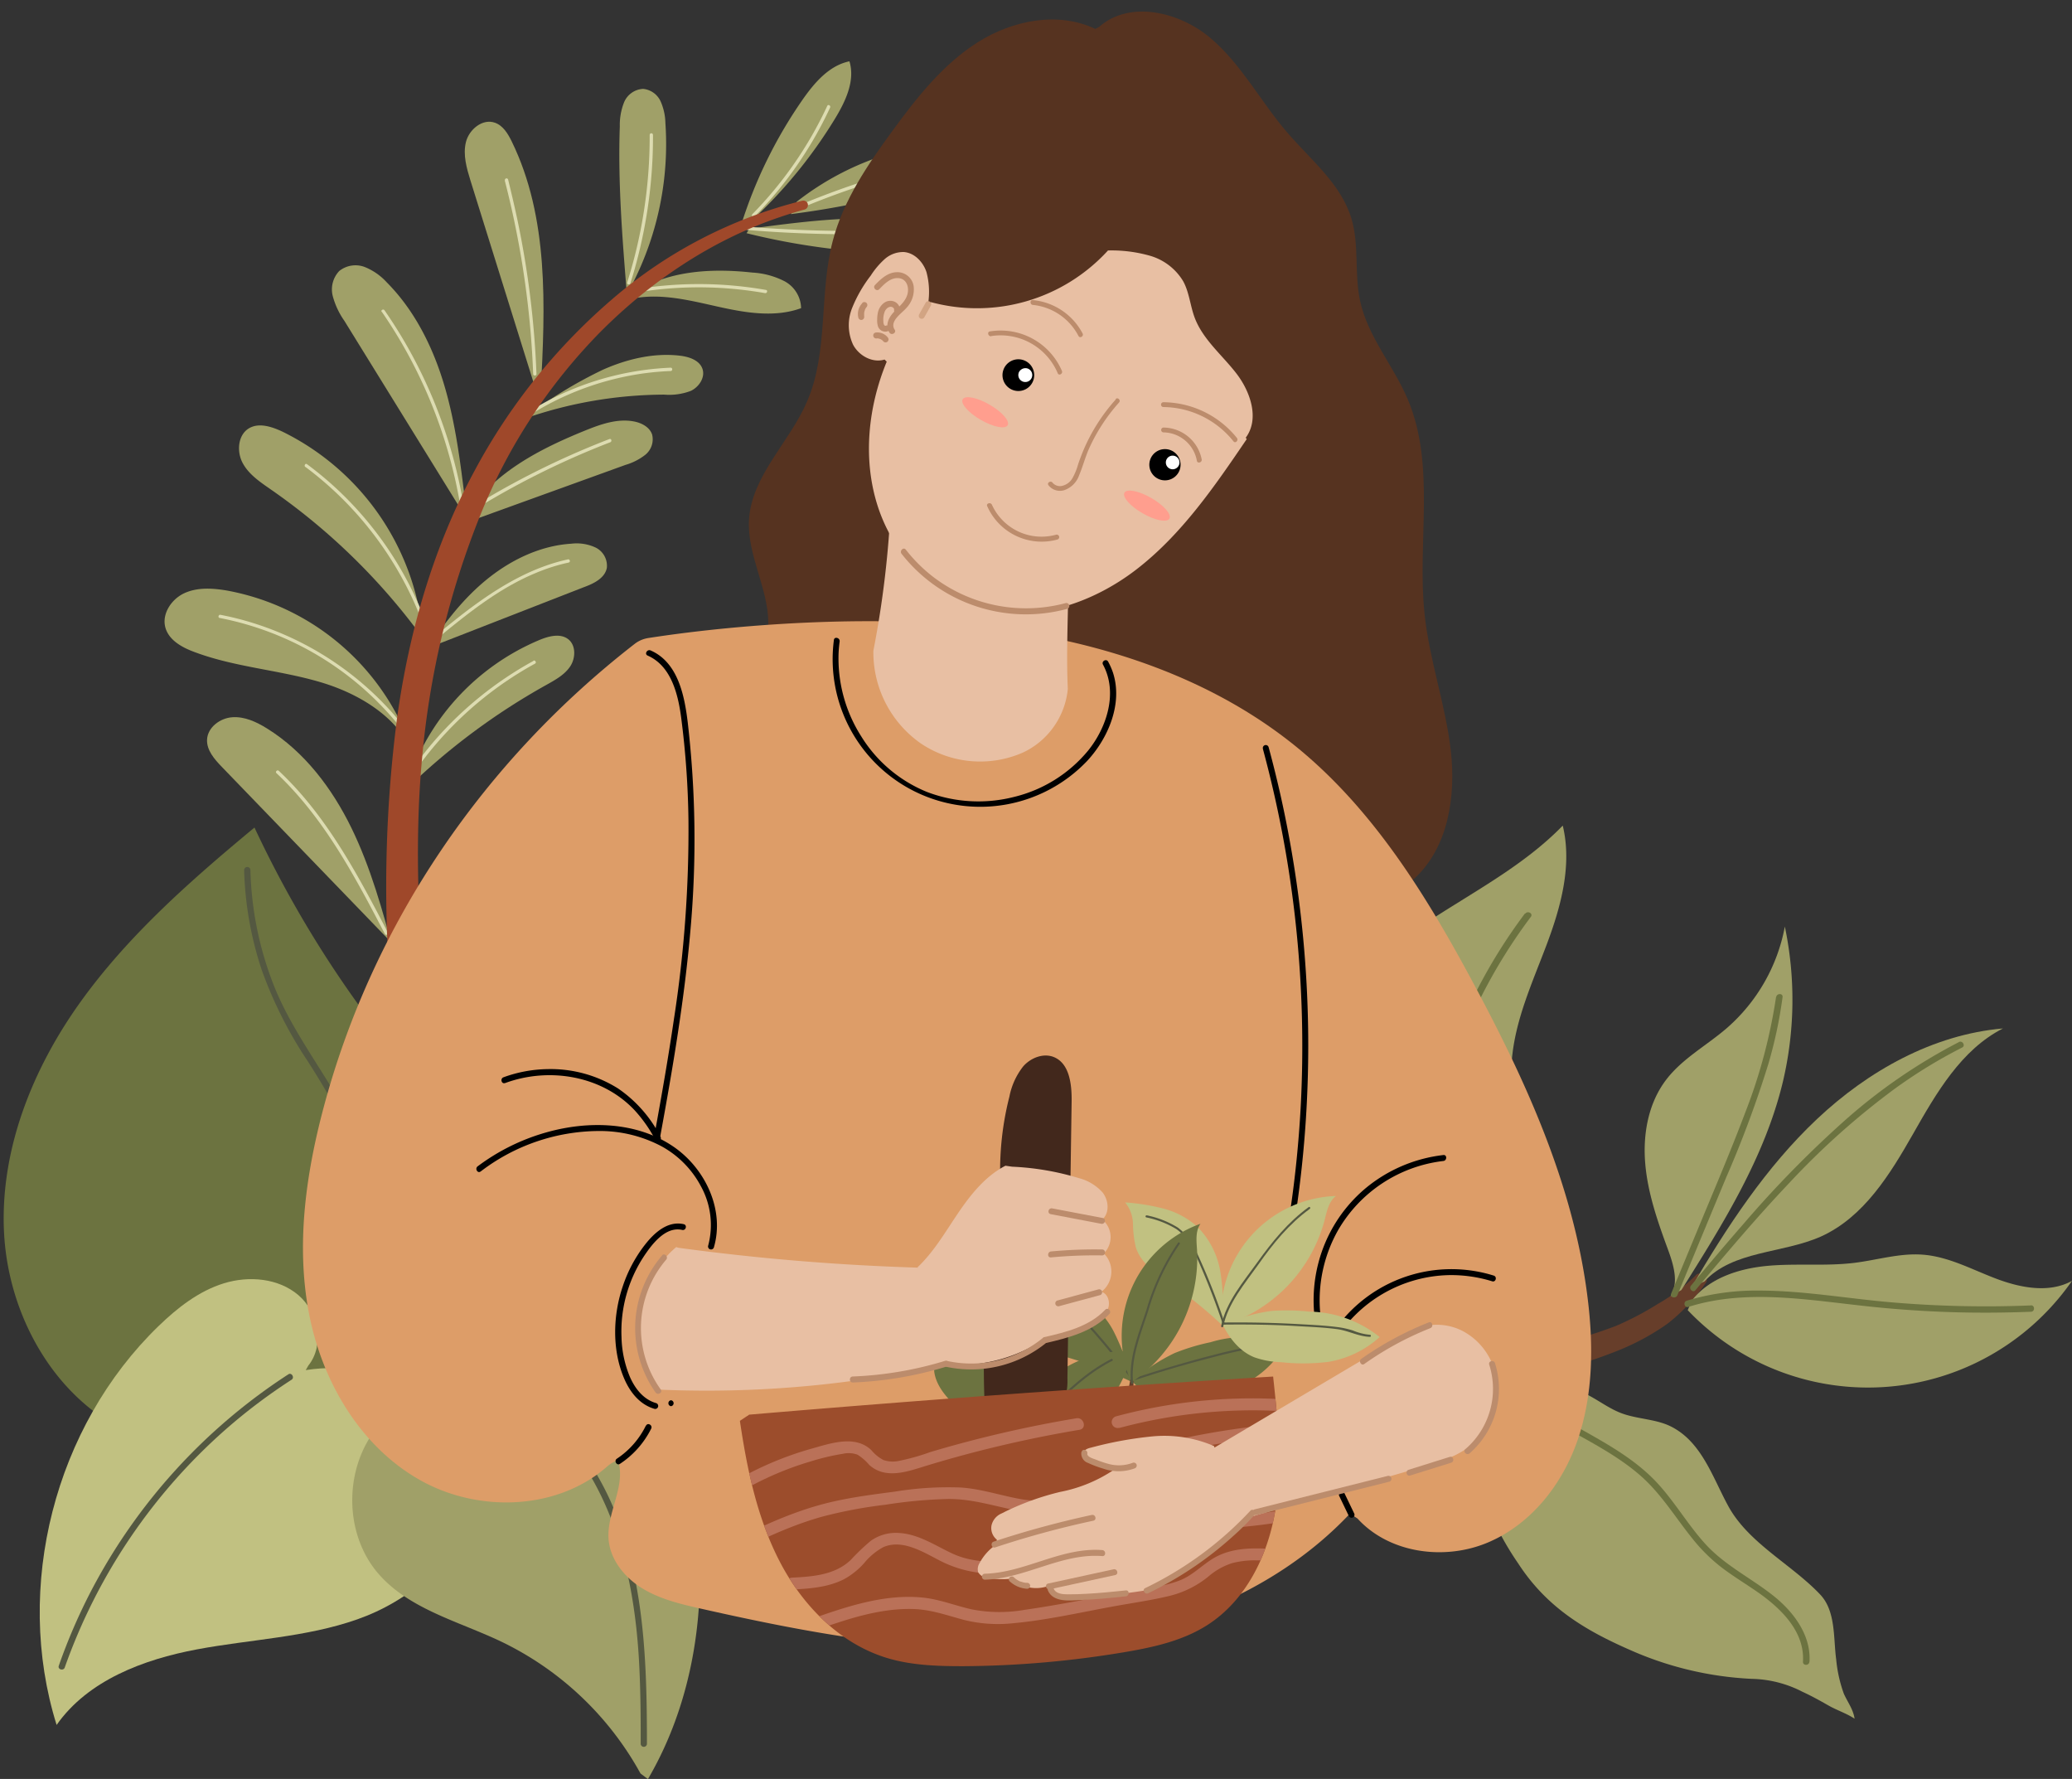 <?xml version="1.0" encoding="UTF-8"?>
<!DOCTYPE svg PUBLIC '-//W3C//DTD SVG 1.0//EN'
          'http://www.w3.org/TR/2001/REC-SVG-20010904/DTD/svg10.dtd'>
<svg data-name="Layer 1" height="367.9" preserveAspectRatio="xMidYMid meet" version="1.0" viewBox="49.2 89.1 428.6 367.9" width="428.6" xmlns="http://www.w3.org/2000/svg" xmlns:xlink="http://www.w3.org/1999/xlink" zoomAndPan="magnify"
><rect x="49.2" y="89.1" width="428.6" height="367.9" fill="#333333" stroke="none"/><defs
  ><clipPath id="a"
    ><path d="M204.18,381.66q54.13-4.59,108.37-7.88c1,9.29,2,18.74.4,28s-6.11,18.34-14,23.39c-5.1,3.27-11.18,4.6-17.15,5.61a208.07,208.07,0,0,1-33.34,2.9c-5.37,0-10.82-.16-15.95-1.75-9.69-3-17.33-10.86-22-19.85s-6.78-19.1-8.26-29.14" fill="#9c4d2c"
    /></clipPath
  ></defs
  ><g
  ><path d="M214,130.82a58.46,58.46,0,0,1,30.17-12.14,12,12,0,0,1,5.69.43,4.83,4.83,0,0,1,3.26,4.32,180.17,180.17,0,0,1-40.32,9.95" fill="#a0a068"
  /></g
  ><g
  ><path d="M130.74,286.27c-2.4-8.82-4.83-17.7-8.83-25.91s-9.74-15.82-17.51-20.63c-2.16-1.34-4.61-2.48-7.15-2.3s-5.1,2.09-5.22,4.63c-.1,2.21,1.55,4.08,3.09,5.67l37.66,39" fill="#a0a068"
  /></g
  ><g
  ><path d="M135.15,246.37A50.1,50.1,0,0,0,96.1,211.22c-2.94-.49-6.08-.69-8.78.56s-4.74,4.36-3.88,7.21c.77,2.54,3.41,4,5.9,4.92,8.4,3.18,17.57,3.72,26.19,6.28s17.29,8,19.75,16.63" fill="#a0a068"
  /></g
  ><g
  ><path d="M136.81,222a52.32,52.32,0,0,0-29.26-43.67c-2.17-1-4.81-1.88-6.87-.64-2.3,1.39-2.55,4.84-1.26,7.21s3.64,3.92,5.85,5.46a131.77,131.77,0,0,1,32.18,31.77" fill="#a0a068"
  /></g
  ><g
  ><path d="M145.46,193.13c-1-8.18-2-16.39-4.34-24.29S135,153.32,129.21,147.5a12.42,12.42,0,0,0-4.56-3.18,5.37,5.37,0,0,0-5.28.83,5.54,5.54,0,0,0-1.33,5.21,16.11,16.11,0,0,0,2.38,5.07l25.34,41" fill="#a0a068"
  /></g
  ><g
  ><path d="M161.05,170c.94-17.51,1.7-35.9-6-51.65-.78-1.6-1.79-3.28-3.47-3.87-2.56-.91-5.35,1.38-6,4s.14,5.38.95,8l13.77,44.09" fill="#a0a068"
  /></g
  ><g
  ><path d="M180.08,147.7a63.44,63.44,0,0,0,6.76-33.15,11.58,11.58,0,0,0-1-4.51,4.45,4.45,0,0,0-3.61-2.56,4.51,4.51,0,0,0-3.93,2.76,12.61,12.61,0,0,0-.89,5c-.41,11.46.51,22.93,1.43,34.36" fill="#a0a068"
  /></g
  ><g
  ><path d="M181.1,149.14c7-4.15,15.64-4.56,23.74-3.67a16.55,16.55,0,0,1,6.62,1.78,6.48,6.48,0,0,1,3.45,5.58c-5.49,2-11.56.95-17.25-.32s-11.55-2.77-17.29-1.72" fill="#a0a068"
  /></g
  ><g
  ><path d="M159.71,174a92.63,92.63,0,0,1,14.14-8.41c5-2.23,10.56-3.57,16-2.93,1.87.22,4,.91,4.64,2.68s-.67,3.77-2.37,4.59a12.64,12.64,0,0,1-5.55.78,88.59,88.59,0,0,0-28.36,4.79" fill="#a0a068"
  /></g
  ><g
  ><path d="M146,195.17c5.46-8.38,14.89-13.24,24.16-17,3.25-1.32,6.74-2.57,10.18-1.91,1.59.3,3.26,1.18,3.76,2.73a4.12,4.12,0,0,1-1.4,4.15,12.09,12.09,0,0,1-4.1,2.1l-31.38,11.35" fill="#a0a068"
  /></g
  ><g
  ><path d="M137.08,224.15c3.53-5.52,7.51-10.83,12.55-15s11.22-7.2,17.76-7.61a9.28,9.28,0,0,1,5,.79,4.2,4.2,0,0,1,2.34,4.19c-.39,2.14-2.7,3.26-4.72,4l-33.35,13" fill="#a0a068"
  /></g
  ><g
  ><path d="M133.17,252a48.47,48.47,0,0,1,27.74-30.6c1.89-.77,4.23-1.36,5.84-.1s1.54,3.94.37,5.66-3.08,2.76-4.9,3.78a137.36,137.36,0,0,0-28.92,21.51" fill="#a0a068"
  /></g
  ><g
  ><path d="M133.05,280A56.24,56.24,0,0,1,163,251.31a9.25,9.25,0,0,1,3.84-.88,3.48,3.48,0,0,1,3.13,2.06c.74,2.09-1.29,4-3.09,5.33l-32.77,23.5" fill="#a0a068"
  /></g
  ><g
  ><path d="M204.62,134.78a98.81,98.81,0,0,0,17.22-21c2.23-3.64,4.3-7.95,3.07-12-4.23.87-7.28,4.47-9.74,8a95.29,95.29,0,0,0-12.6,25.64" fill="#a0a068"
  /></g
  ><g
  ><path d="M204.21,136.41c10.29-1.38,20.67-2.75,31-1.88a9,9,0,0,1,4.16,1.09,3.34,3.34,0,0,1,1.6,3.7c-.67,1.92-3.19,2.26-5.22,2.22a143.18,143.18,0,0,1-32.12-4.21" fill="#a0a068"
  /></g
  ><g
  ><path d="M106.39,249c7.69,7.22,13.3,16.25,18.3,25.45,1.41,2.59,2.77,5.21,4.14,7.82.2.39.79,0,.59-.35-4.85-9.29-9.77-18.66-16.43-26.82a67.9,67.9,0,0,0-6.11-6.58c-.32-.3-.81.18-.49.48Z" fill="#dddcb1"
  /></g
  ><g
  ><path d="M94.64,216.9a63.28,63.28,0,0,1,36.87,22c.28.34.76-.14.48-.48a64.34,64.34,0,0,0-27.78-19.58,62.48,62.48,0,0,0-9.39-2.59c-.43-.09-.61.57-.18.66Z" fill="#dddcb1"
  /></g
  ><g
  ><path d="M112.36,185.65a71.7,71.7,0,0,1,20,23,70.44,70.44,0,0,1,3.69,7.81c.16.4.82.23.66-.18a72.46,72.46,0,0,0-17.25-25.51,71.56,71.56,0,0,0-6.75-5.67c-.35-.27-.69.33-.34.59Z" fill="#dddcb1"
  /></g
  ><g
  ><path d="M128.18,153.58a99.63,99.63,0,0,1,14,30q1.26,4.54,2.08,9.19c.08.43.74.25.66-.18a99.89,99.89,0,0,0-11.18-31.32q-2.31-4.11-5-8c-.25-.36-.84,0-.59.34Z" fill="#dddcb1"
  /></g
  ><g
  ><path d="M153.61,126.42a189.27,189.27,0,0,1,5.32,31.08c.26,3,.44,5.95.56,8.93,0,.44.7.44.68,0a190.68,190.68,0,0,0-3.86-31.49c-.61-2.91-1.3-5.82-2-8.7a.34.34,0,0,0-.66.18Z" fill="#dddcb1"
  /></g
  ><g
  ><path d="M183.59,117a100.67,100.67,0,0,1-2.82,23.95c-.53,2.2-1.15,4.39-1.83,6.56-.13.42.53.6.66.18a101.18,101.18,0,0,0,4.46-23.77q.23-3.45.21-6.92a.34.34,0,0,0-.68,0Z" fill="#dddcb1"
  /></g
  ><g
  ><path d="M220.32,111a80,80,0,0,1-15.49,22.39c-.31.32.17.8.48.49a80.8,80.8,0,0,0,15.6-22.53c.19-.4-.4-.75-.59-.35Z" fill="#dddcb1"
  /></g
  ><g
  ><path d="M247.32,121.52a172.84,172.84,0,0,0-24.58,6.83q-3.41,1.23-6.76,2.6c-.4.16-.23.83.18.66a172.17,172.17,0,0,1,24.27-7.86q3.51-.87,7.07-1.57c.43-.09.25-.75-.18-.66Z" fill="#dddcb1"
  /></g
  ><g
  ><path d="M232.39,136.76a262.45,262.45,0,0,1-28.6-.78c-.44,0-.44.65,0,.68a260,260,0,0,0,28.6.79c.44,0,.44-.7,0-.69Z" fill="#dddcb1"
  /></g
  ><g
  ><path d="M207.64,149.06a80.12,80.12,0,0,0-26.13-.27c-.43.06-.25.72.18.66a79,79,0,0,1,25.76.27c.44.07.62-.59.19-.66Z" fill="#dddcb1"
  /></g
  ><g
  ><path d="M187.92,165.14a60.1,60.1,0,0,0-22.66,5.49,62.55,62.55,0,0,0-5.94,3.17c-.38.23,0,.83.34.6a59.45,59.45,0,0,1,21.66-7.93,58.49,58.49,0,0,1,6.6-.64c.44,0,.45-.7,0-.69Z" fill="#dddcb1"
  /></g
  ><g
  ><path d="M175.26,179.9a171.3,171.3,0,0,0-21.06,9.8q-2.91,1.61-5.75,3.32a.34.34,0,0,0,.35.59,170.24,170.24,0,0,1,26.64-13.05c.41-.16.23-.82-.18-.66Z" fill="#dddcb1"
  /></g
  ><g
  ><path d="M166.7,204.78c-8.37,1.82-15.67,6.54-22.34,11.73-2,1.57-4,3.19-6,4.8-.34.28.15.77.49.49,6.6-5.43,13.35-11,21.32-14.26a38.14,38.14,0,0,1,6.66-2.1c.44-.1.25-.76-.18-.66Z" fill="#dddcb1"
  /></g
  ><g
  ><path d="M159.53,225.79A74.48,74.48,0,0,0,139.33,242c-1.59,1.82-3.1,3.73-4.51,5.71-.26.36.33.7.59.34a74,74,0,0,1,18.25-17.89c2-1.37,4.08-2.65,6.22-3.82.38-.21,0-.81-.35-.59Z" fill="#dddcb1"
  /></g
  ><g
  ><path d="M161.19,254.8a110.21,110.21,0,0,0-21.47,18.13q-2.7,3-5.18,6.1c-.27.34.21.83.48.48a109.5,109.5,0,0,1,20-19.61q3.15-2.37,6.47-4.51c.37-.24,0-.83-.35-.59Z" fill="#dddcb1"
  /></g
  ><g
  ><path d="M215.2,130.6a95.34,95.34,0,0,0-39.57,20.55,123.43,123.43,0,0,0-28.33,35.43c-8.47,15.72-13.43,33-15.91,50.6a271.29,271.29,0,0,0-1.56,55.31c.64,9.76,1.48,19.52,2,29.29s.62,19.46.51,29.23c0,2.46-.06,4.89,0,7.35.12,2.71,4.14,3.45,4.86.65a67.88,67.88,0,0,0,1.82-14.63c.18-4.82.19-9.66.07-14.49-.24-9.69-1.08-19.37-1.78-29-1.34-18.27-2.51-36.59-.81-54.87a176.33,176.33,0,0,1,12-50.25,115.74,115.74,0,0,1,24.87-38c10.41-10.47,23.05-19,37.07-23.74q2.59-.89,5.24-1.61a.94.94,0,0,0-.5-1.81Z" fill="#9f482a"
  /></g
  ><g
  ><path d="M124.37,373c8.9,6.12,22.3,1,27.4-8.54s3.37-21.46-1.42-31.14-12.27-17.7-19.08-26.08a227.42,227.42,0,0,1-29.43-47c-13.11,10.88-26.06,22.23-36,36.08s-16.63,30.57-15.81,47.58S60.23,378,75.62,385.26,112,387.73,120.44,373Z" fill="#6c7340"
  /></g
  ><g
  ><path d="M112.44,372.45c8.41-1.36,17.47.59,24.09,5.94S147,392.62,145.64,401c-1.81,11.12-11.91,19.26-22.55,23s-22.11,4.13-33.18,6.21-22.54,6.41-29,15.62C52,417.31,60.52,384.12,82,363.34c3.9-3.78,8.32-7.24,13.5-8.84s11.29-1.08,15.42,2.44,5.47,10.34,2.06,14.57Z" fill="#c1c181"
  /></g
  ><g
  ><path d="M181.69,455.87a65,65,0,0,0-28.95-27.34c-8.74-4.15-18.8-6.61-25.18-13.88-7.37-8.4-7.28-22.25,0-30.77s20.6-10.94,30.52-5.76c-.72-5.85,4.6-11.31,10.46-12s11.64,2.61,15.32,7.21,5.6,10.35,7,16.07c5.57,22.59,4.12,47.55-7.63,67.63Z" fill="#a0a068"
  /></g
  ><g
  ><path d="M122.52,371.37c4-13.09,5.28-27.27,2.08-40.67a63.87,63.87,0,0,0-8.2-18.88c-3.87-6.23-7.93-12.25-10.63-19.11A69.78,69.78,0,0,1,101,269.05a.65.65,0,0,0-1.3,0,71.22,71.22,0,0,0,3.65,20.67,86.1,86.1,0,0,0,9.55,18.91c3.81,6,7.39,11.91,9.49,18.72a65.44,65.44,0,0,1,2.74,20.49,86.13,86.13,0,0,1-3.8,23.19c-.25.79,1,1.14,1.24.34Z" fill="#545841"
  /></g
  ><g
  ><path d="M108.85,373.32A119.13,119.13,0,0,0,68.16,417.9a117.8,117.8,0,0,0-6.8,15.69c-.28.79,1,1.12,1.24.34a117.88,117.88,0,0,1,33.21-49.15,116,116,0,0,1,13.7-10.34c.69-.45,0-1.57-.66-1.12Z" fill="#545841"
  /></g
  ><g
  ><path d="M159.94,381c15.23,12.24,20.26,32.23,21.4,50.89.36,6,.4,11.93.39,17.9a.65.65,0,0,0,1.29,0c0-19.91-.66-41.17-12-58.37a48.93,48.93,0,0,0-10.2-11.33c-.64-.52-1.56.39-.91.91Z" fill="#545841"
  /></g
  ><g
  ><path d="M400,352.83a38,38,0,0,1-7.84,5.91,62.42,62.42,0,0,1-8.72,4.58,101.15,101.15,0,0,1-20,5.32c-3.26.57-6.54,1.1-9.8,1.49s-6.89.93-9.87,1.29A102,102,0,0,0,333,373.26a65.54,65.54,0,0,0-9.56,2.6c-7.36,2.87-14.64,7-19.62,13.24a6.69,6.69,0,0,0-1.7,4.09,5.58,5.58,0,0,0,2.28,4.55,5.46,5.46,0,0,0,4.28,1.14,6,6,0,0,0,4.23-2.76c.61-.82-.8,1,.1-.12l.68-.84c.53-.64,1.08-1.27,1.65-1.88a43,43,0,0,1,3.46-3.29c.31-.26.63-.53.95-.78,1-.77-.56.39.2-.15s1.36-1,2.06-1.43c1.36-.87,2.76-1.69,4.19-2.44s2.89-1.51,4.36-2.21c.71-.35,1.43-.67,2.15-1,.23-.1,1.26-.52.51-.23l1.22-.46c3.23-1.19,6.52-2.15,9.81-3.11,6.48-1.9,13.24-2.77,19.85-4.08a102.49,102.49,0,0,0,20.18-5.85,49.76,49.76,0,0,0,9.84-5.39,37.8,37.8,0,0,0,7.92-8.44c.89-1.23-1-2.64-2.07-1.6Z" fill="#673e2a"
  /></g
  ><g
  ><path d="M356.91,371.66a44.26,44.26,0,0,0,9.49-28.75c-.39-11.52-5.32-22.7-4.5-34.21.6-8.41,4.22-16.26,7.2-24.16s5.34-16.5,3.36-24.7c-8.12,8.37-18.72,13.8-28.45,20.24s-19.15,14.63-22.71,25.74c-2.88,9-1.63,18.95-5.14,27.69-1.1,2.74-2.68,5.41-2.78,8.37-.16,4.61,3.27,8.48,6.48,11.81,4.68,4.85,9.42,9.74,15.05,13.43s12.34,6.14,19,5.53" fill="#a0a068"
  /></g
  ><g
  ><path d="M357.93,373.81a39.83,39.83,0,0,1,18.9,3.37c2.94,1.35,5.34,3.44,8.48,4.43s6.58,1.05,9.45,2.46c6.49,3.19,8.75,10.73,12,16.61,4.25,7.66,13.14,12,19,18.23,3.2,3.43,2.67,9,3.26,13.35a28.49,28.49,0,0,0,1.58,7.1c.78,1.76,1.94,3.21,2.23,5.18-1.64-1.09-3.68-1.75-5.4-2.73s-3.55-2-5.37-2.83a23.81,23.81,0,0,0-10.47-2.68,70.08,70.08,0,0,1-25.42-6.07c-9.5-4.17-17.16-8.93-22.92-17.79a62.56,62.56,0,0,1-5.31-9.33c-.69-1.61-.8-3.78-1.79-5.22-.87-1.28-2.5-2.07-3.6-3.15-2.73-2.68-1.94-7.15-1.21-10.71s2.58-6.52,4.27-9.59" fill="#a0a068"
  /></g
  ><g
  ><path d="M399.2,358c3.68-4.68,9.88-6.61,15.81-7.13s11.92.12,17.83-.61c4.73-.59,9.4-2.06,14.15-1.68,5.36.42,10.22,3.12,15.23,5s10.9,3,15.58.41a51.41,51.41,0,0,1-79.49,6.06" fill="#a0a068"
  /></g
  ><g
  ><path d="M394.76,357.2c1.76-2.9.6-6.6-.57-9.78-2.1-5.71-4.13-11.53-4.66-17.6s.59-12.48,4.26-17.34c3.34-4.43,8.42-7.14,12.61-10.76a36.75,36.75,0,0,0,12-21A73.77,73.77,0,0,1,418,312.8c-3.74,15.62-12.45,29.51-21,43.09" fill="#a0a068"
  /></g
  ><g
  ><path d="M401.76,354.12c5.91-6.43,16.14-5.75,24.11-9.3,8.85-4,14.28-12.83,19.07-21.25s9.94-17.39,18.58-21.78c-14.49,1.26-27.9,8.78-38.48,18.75s-18.62,22.31-26,34.85" fill="#a0a068"
  /></g
  ><g
  ><path d="M364.65,278a110.9,110.9,0,0,0-17.48,34.54c-1.95,6.47-3.81,13.55-2.14,20.28,1.54,6.26,5.67,11.46,7.9,17.45a41.65,41.65,0,0,1,2,21.92c-.15.83,1.13,1.19,1.28.35a43.1,43.1,0,0,0-.93-19.46,47,47,0,0,0-3.64-8.88,89.73,89.73,0,0,1-4.26-8.49,23.25,23.25,0,0,1-1.59-10,49.76,49.76,0,0,1,2-10.25,107.87,107.87,0,0,1,6.74-18.07,110.45,110.45,0,0,1,11.33-18.68c.52-.68-.63-1.34-1.14-.67Z" fill="#6c7340"
  /></g
  ><g
  ><path d="M423.5,432.76c.34-5.48-3.28-10.28-7.35-13.55-4.65-3.72-10.09-6.32-14.15-10.76-3.9-4.27-6.73-9.41-10.81-13.51-4.24-4.25-9.53-7.22-14.72-10.14l-19.91-11.2c-.75-.42-1.42.73-.67,1.14l17.53,9.87c5.18,2.91,10.57,5.7,15.08,9.63,4.3,3.75,7.23,8.65,10.79,13.06a34.89,34.89,0,0,0,6,5.94c2.34,1.79,4.88,3.32,7.31,5,4.8,3.32,9.95,8.15,9.55,14.52-.05.85,1.28.85,1.33,0Z" fill="#6c7340"
  /></g
  ><g
  ><path d="M416.58,295.31a110.46,110.46,0,0,1-6.42,24c-3,7.95-6.34,15.76-9.59,23.6l-5.69,13.72c-.33.79.95,1.13,1.28.35q5.05-12.21,10.13-24.43A225.17,225.17,0,0,0,415,309.1a92.68,92.68,0,0,0,2.93-13.79c.11-.84-1.21-.83-1.32,0Z" fill="#6c7340"
  /></g
  ><g
  ><path d="M469.3,359.07a229.76,229.76,0,0,1-28.86-.64C431.3,357.65,422.2,356,413,356a49.75,49.75,0,0,0-14.9,2.1c-.81.26-.46,1.54.35,1.28,8.62-2.73,17.76-2.26,26.63-1.31,4.59.49,9.17,1.1,13.76,1.52q7.14.66,14.29.88c5.39.16,10.79.12,16.17-.09.85,0,.86-1.36,0-1.33Z" fill="#6c7340"
  /></g
  ><g
  ><path d="M454.43,304.6a115,115,0,0,0-24,16.55,224,224,0,0,0-20.65,21.14c-3.66,4.18-7.23,8.43-10.79,12.68-.55.65.39,1.59.93.94,6.32-7.55,12.67-15.08,19.45-22.22a157.78,157.78,0,0,1,21.7-19.38,103.67,103.67,0,0,1,14-8.57c.76-.38.09-1.52-.67-1.14Z" fill="#6c7340"
  /></g
  ><g
  ><path d="M276.57,94.65c6.3-5.56,16.57-3.13,23,2.3s10.38,13.14,15.86,19.51c4.87,5.68,11.16,10.65,13.31,17.82,1.65,5.47.59,11.42,1.79,17,1.58,7.43,6.93,13.44,9.88,20.43,5.83,13.77,1.88,29.55,3.47,44.41,1,9.52,4.33,18.68,5.42,28.19s-.53,20.14-7.63,26.57c-7.43,6.72-18.7,7-28.5,4.92-21.81-4.61-41.42-18.74-63.71-19.34-8.61-.23-17.26,1.61-25.82.56s-17.59-6.11-19.34-14.55c-1.7-8.19,3.91-16.23,3.83-24.59-.06-7.24-4.4-14-4-21.26.54-9.16,8.37-16,12-24.46,4.5-10.34,2.46-22.38,5.34-33.29,2.22-8.42,7.26-15.79,12.41-22.81,5-6.85,10.41-13.7,17.6-18.24s16.61-6.41,24.28-2.74" fill="#563320"
  /></g
  ><g
  ><path d="M328.45,402.12c-16.25,17.27-40.18,25.79-63.83,27.54s-47.31-2.66-70.44-7.88c-4.18-.94-8.44-1.95-12.1-4.18s-6.68-5.94-7-10.21c-.4-5.53,3.67-11,1.95-16.3h0a6.4,6.4,0,0,0-2.28,1.33C164.41,401.5,148,402,135.92,395.1c-12.42-7.09-20.25-20.65-22.87-34.71s-.56-28.61,3.14-42.43c10.2-38.08,33.14-71.52,64.27-95.68a6.1,6.1,0,0,1,2.83-1.23c20.78-3.21,48.82-4.85,71.23-2.05,23,2.86,45.9,10.43,63.68,25.25,15.28,12.73,26,30,35.42,47.53,11.17,20.7,21.15,42.55,24,65.89,1.2,9.69,1.12,19.73-2,29S366,404.28,357,408.09s-20.44,2.26-27-4.95" fill="#dd9d68"
  /></g
  ><g
  ><path d="M241.79,151.59A36.67,36.67,0,0,0,278.3,141l.08-.1a29.1,29.1,0,0,1,8.73,1.1,11.82,11.82,0,0,1,6.84,5.27c1.26,2.31,1.45,5.06,2.37,7.52,1.7,4.52,5.67,7.71,8.62,11.53s4.83,9.44,1.94,13.31l.21.28c-6.66,9.8-13.48,19.77-22.88,27s-22,11.31-33.3,7.77c-9.65-3-17.16-11.44-20.21-21.09s-1.94-20.33,1.92-29.69l-.44-.44c-2.49.76-5.29-.77-6.51-3.06a9.57,9.57,0,0,1-.22-7.57,28.13,28.13,0,0,1,3.87-6.74,16.6,16.6,0,0,1,2.83-3.36,5.78,5.78,0,0,1,4-1.51c2.21.16,4,2.05,4.69,4.14a15.79,15.79,0,0,1,.34,6.57Z" fill="#e8bfa3"
  /></g
  ><g
  ><path d="M270.18,211.1c-.1,6.8-.41,13.7-.1,20.49a16.26,16.26,0,0,1-9.21,13.11,22,22,0,0,1-21.12-1.8,23,23,0,0,1-9.89-19.22,205.5,205.5,0,0,0,3.63-30.88Z" fill="#e8bfa3"
  /></g
  ><g
  ><path d="M235.71,203.65A32.66,32.66,0,0,0,270,215a.62.62,0,0,0-.32-1.19,31.65,31.65,0,0,1-27.7-5.6,32,32,0,0,1-5.41-5.44c-.49-.62-1.36.26-.87.87Z" fill="#bc8c6c"
  /></g
  ><g
  ><path d="M234.27,157.28c-1.13-1.72,1.38-3.32,2.33-4.4a5.55,5.55,0,0,0,1.58-4.67,3.39,3.39,0,0,0-3.38-2.82c-1.91,0-3.35,1.35-4.6,2.65-.55.57.32,1.44.88.87,1.06-1.1,2.39-2.48,4.07-2.28s2.15,2,1.74,3.39c-.49,1.64-1.88,2.57-2.95,3.78s-1.63,2.74-.74,4.1c.44.66,1.5,0,1.07-.62Z" fill="#bc8c6c"
  /></g
  ><g
  ><path d="M235.34,153.51a1.88,1.88,0,0,0-1.06-2,2.18,2.18,0,0,0-2.24.25,3.32,3.32,0,0,0-1.26,2.07,6.59,6.59,0,0,0-.13,1.33,4,4,0,0,0,.12,1.28,1.61,1.61,0,0,0,2.24,1.1c.7-.37.08-1.44-.62-1.06h0l-.1,0s0,0,0,0l-.12-.07c.06,0-.09-.1-.08-.09a1.57,1.57,0,0,1-.16-.75,4.59,4.59,0,0,1,.3-2.08,1.93,1.93,0,0,1,.52-.68,1.38,1.38,0,0,1,.6-.26.78.78,0,0,1,.59.18.66.66,0,0,1,.21.27c0-.06,0,.09,0,.11a.41.41,0,0,0,0,.09.62.62,0,0,0,1.19.32Z" fill="#bc8c6c"
  /></g
  ><g
  ><path d="M230.45,159.1a2.26,2.26,0,0,1,.52,0l-.16,0a2.65,2.65,0,0,1,.57.15l-.15-.06a2.87,2.87,0,0,1,.48.28l-.12-.09a2.38,2.38,0,0,1,.36.35.62.62,0,0,0,.43.18.67.67,0,0,0,.44-.18.7.7,0,0,0,.18-.44.75.75,0,0,0-.18-.43,2.77,2.77,0,0,0-2.37-1,.7.7,0,0,0-.44.18.6.6,0,0,0-.18.44.62.62,0,0,0,.18.43.57.57,0,0,0,.44.18Z" fill="#bc8c6c"
  /></g
  ><g
  ><path d="M227.55,151.82a3.2,3.2,0,0,0-.79,3,.63.63,0,0,0,.76.43.64.64,0,0,0,.43-.76l0-.14a.2.2,0,0,1,0-.07c0-.13,0,.11,0,0s0-.2,0-.29v-.16a.22.22,0,0,0,0-.08c0-.08,0,0,0,.06l.06-.3.09-.27c0-.08-.05.11,0,0l0-.06.08-.15c0-.08.1-.16.15-.24s-.07.08,0,0l0-.05.11-.12a.63.63,0,0,0,0-.87.63.63,0,0,0-.88,0Z" fill="#bc8c6c"
  /></g
  ><g
  ><path d="M240.68,151.69l-1.35,2.42a.61.61,0,1,0,1.06.62l1.36-2.42a.63.63,0,0,0-.22-.84.64.64,0,0,0-.85.22Z" fill="#d2a483"
  /></g
  ><g
  ><path d="M283.47,375a51.54,51.54,0,0,0-3.76-10.27,17.33,17.33,0,0,0-7.55-7.69,17,17,0,0,0-7.83-1.41,44.36,44.36,0,0,0-7.92,1.22,7.34,7.34,0,0,1,2.91,3.75,22.05,22.05,0,0,0,2,4.38c2.05,2.92,5.81,3.94,9.22,5a90.77,90.77,0,0,1,12.76,4.9" fill="#6c7340"
  /></g
  ><g
  ><path d="M283.47,374.72a36.69,36.69,0,0,1,8.69-5.79,43.54,43.54,0,0,1,7.45-2.25,23.67,23.67,0,0,1,15.51.54,21.1,21.1,0,0,1-8.57,8.13,41.75,41.75,0,0,1-9.3,3.07,18.11,18.11,0,0,1-5.55.77c-3.4-.22-6.41-2.33-8.72-4.84" fill="#6c7340"
  /></g
  ><g
  ><path d="M261.5,358.45a19,19,0,0,1,7,.47c2.33.78,4,2.55,5.65,4.33q4.84,5.38,9.14,11.2c.16.22.53,0,.37-.22a140.55,140.55,0,0,0-9.69-11.82,13.18,13.18,0,0,0-5.19-3.84,18.78,18.78,0,0,0-7.24-.55c-.27,0-.28.45,0,.43Z" fill="#545841"
  /></g
  ><g
  ><path d="M313,367.39a14.23,14.23,0,0,1-4,.24,18.7,18.7,0,0,0-3.33.4c-2.57.51-5.1,1.19-7.63,1.85q-7.45,2-14.76,4.42c-.26.09-.15.51.12.42q7.31-2.46,14.76-4.42c2.45-.65,4.91-1.3,7.39-1.81a19.2,19.2,0,0,1,4.14-.42,11.09,11.09,0,0,0,3.45-.26.22.22,0,0,0-.12-.42Z" fill="#545841"
  /></g
  ><g
  ><path d="M283.34,373.9a.29.29,0,0,0-.26.22,52.58,52.58,0,0,0-1.07,8.56,1.5,1.5,0,0,0,.14,1,.57.57,0,0,0,.59.25c.33-.09.42-.47.46-.79a57.22,57.22,0,0,0,.44-8.95.29.29,0,0,0-.3-.29Z" fill="#673e2a"
  /></g
  ><g
  ><path d="M257.57,390.8A24.63,24.63,0,0,1,285,368.69c-1.64.87-2.34,2.8-3.06,4.51a31.22,31.22,0,0,1-24,18.36" fill="#6c7340"
  /></g
  ><g
  ><path d="M257.75,391.73A51.74,51.74,0,0,0,259,380.87a17.42,17.42,0,0,0-3.3-10.26,16.91,16.91,0,0,0-6.37-4.77,43.81,43.81,0,0,0-7.63-2.46,7.26,7.26,0,0,1,.92,4.66,23.57,23.57,0,0,0-.16,4.82c.53,3.52,3.43,6.12,6,8.57a90.81,90.81,0,0,1,9.21,10.1" fill="#6c7340"
  /></g
  ><g
  ><path d="M257.88,391.48a36.32,36.32,0,0,1,10.35-1.28,43.49,43.49,0,0,1,7.67,1.32A23.9,23.9,0,0,1,289.53,399a21,21,0,0,1-11.3,3.44,41.5,41.5,0,0,1-9.7-1.43,18.13,18.13,0,0,1-5.3-1.79c-2.94-1.73-4.69-5-5.62-8.24" fill="#6c7340"
  /></g
  ><g
  ><path d="M279.06,370.16c-4.77,2.43-8.74,6.07-12.45,9.88-3.41,3.5-7.45,7-9.19,11.66-.1.26.32.38.42.12a19.25,19.25,0,0,1,4.21-6.4c1.68-1.8,3.4-3.58,5.12-5.33,3.62-3.7,7.48-7.2,12.11-9.56.25-.13,0-.5-.22-.37Z" fill="#545841"
  /></g
  ><g
  ><path d="M245.52,367.09a20.42,20.42,0,0,1,5.69,3.23c1.9,1.72,2.71,4.11,3.38,6.51a143.81,143.81,0,0,1,3.21,14.36c.05.27.46.15.42-.12a125.61,125.61,0,0,0-3.56-15.56,11.8,11.8,0,0,0-3.15-5.49,20.73,20.73,0,0,0-5.78-3.31c-.25-.11-.47.27-.21.38Z" fill="#545841"
  /></g
  ><g
  ><path d="M287.58,398.18c-2.24-.41-4.18-1.95-6.38-2.6-2.48-.73-5-1.24-7.54-1.77q-7.83-1.68-15.76-2.79c-.27,0-.39.38-.11.42q7.92,1.13,15.75,2.78c2.45.53,4.92,1,7.33,1.72a19,19,0,0,1,3.71,1.5,9.5,9.5,0,0,0,2.89,1.15c.27.05.39-.36.11-.41Z" fill="#545841"
  /></g
  ><g
  ><path d="M258.12,390.69a.28.28,0,0,0-.33.08,52.65,52.65,0,0,0-4.79,7.17,1.48,1.48,0,0,0-.32,1,.57.57,0,0,0,.42.49c.33.06.58-.23.76-.5a57.33,57.33,0,0,0,4.4-7.81.28.28,0,0,0-.14-.39Z" fill="#673e2a"
  /></g
  ><g
  ><path d="M256.24,335.64A61.75,61.75,0,0,1,258,315.88a14.57,14.57,0,0,1,2.89-6.29c1.55-1.73,4.12-2.75,6.28-1.89,3.28,1.32,3.75,5.69,3.7,9.22l-.23,15.49L270,374.12a14.25,14.25,0,0,1-.62,4.74c-1.09,2.9-4,4.77-7,5.44a28,28,0,0,1-9.22-.05A167,167,0,0,1,255.62,341" fill="#42281c"
  /></g
  ><g
  ><path d="M257.18,330.18c-4.15,2.15-7.18,5.94-9.81,9.82s-5,8-8.39,11.2l.17.06a476.2,476.2,0,0,1-49.62-4.11l-.45-.15a22,22,0,0,0-3.76,29.37l.34.12A226.37,226.37,0,0,0,245.84,371l-.11.32A31.75,31.75,0,0,0,265.28,366l.54.23a32.23,32.23,0,0,0,9.44-3.53,6.64,6.64,0,0,0,3.09-2.87c.57-1.31.08-3.17-1.3-3.56l-.12.06a5.29,5.29,0,0,0,.7-7.91l-.09-.12a4.72,4.72,0,0,0-.21-6.89l.05-.26c1.36-1.41,1.12-3.84-.07-5.4a9.94,9.94,0,0,0-4.92-3,55.81,55.81,0,0,0-13.84-2.37Z" fill="#e8bfa3"
  /></g
  ><g
  ><path d="M204.18,381.66q54.13-4.59,108.37-7.88c1,9.29,2,18.74.4,28s-6.11,18.34-14,23.39c-5.1,3.27-11.18,4.6-17.15,5.61a208.07,208.07,0,0,1-33.34,2.9c-5.37,0-10.82-.16-15.95-1.75-9.69-3-17.33-10.86-22-19.85s-6.78-19.1-8.26-29.14" fill="#9c4d2c"
  /></g
  ><g clip-path="url(#a)" fill="#ba7158"
  ><path d="M203.35,397.06a65.33,65.33,0,0,1,13.34-5.67,49,49,0,0,1,6.89-1.64,5.39,5.39,0,0,1,3,.19,10.5,10.5,0,0,1,2.44,2.13c3.43,3.07,8,1.32,11.86.14q7.32-2.23,14.76-4,8.39-2,16.87-3.42c1.56-.26.9-2.64-.65-2.38a249,249,0,0,0-30.26,7,44.55,44.55,0,0,1-6.69,1.86,6,6,0,0,1-2.95-.22,8.16,8.16,0,0,1-2.52-2.05c-3.36-3.21-8.44-1.4-12.36-.31a68.37,68.37,0,0,0-15,6.23,1.23,1.23,0,0,0,1.24,2.13Z"
    /><path d="M280.72,384.42a106.58,106.58,0,0,1,39.95-2.94c1.57.18,1.56-2.29,0-2.47a108.43,108.43,0,0,0-40.61,3,1.23,1.23,0,0,0,.66,2.37Z"
    /><path d="M317.26,383.3a169,169,0,0,0-26.19,3.87,10.48,10.48,0,0,0-4.62,2.07c-1.42,1.24-2,3.12-3.27,4.48-2.46,2.66-6.36,3.44-9.72,4.28-4.33,1.07-8.65,1.92-13.1,1.13-4.16-.74-8.15-2.11-12.39-2.4a68,68,0,0,0-13.67.85c-4.3.56-8.61,1.11-12.85,2.08-9.39,2.14-18,6.64-26.47,11.09-1.41.74-.16,2.86,1.24,2.13,7.46-3.92,15-7.89,23.15-10.15a95.71,95.71,0,0,1,13-2.44,96.63,96.63,0,0,1,13.14-1.19c4.45,0,8.53,1.22,12.83,2.14a29.55,29.55,0,0,0,12.49-.11A44,44,0,0,0,281.41,398a11.77,11.77,0,0,0,3.87-2.94c1.19-1.43,1.8-3.43,3.45-4.43s4.15-1.35,6.17-1.76q3.66-.75,7.35-1.35c5-.8,10-1.37,15-1.74,1.58-.12,1.59-2.58,0-2.47Z"
    /><path d="M213,417.84c3.67-.2,7.48-.45,10.81-2.16a15.52,15.52,0,0,0,4.11-3.28,13.29,13.29,0,0,1,4-3.34c3.93-1.71,8.21,1,11.6,2.74a24.18,24.18,0,0,0,12.06,2.72,123.39,123.39,0,0,0,13.16-1.28c4.53-.62,9-1.37,13.5-2.28,3.18-.65,6.72-1.63,8.37-4.72,1.51-2.82.8-6.38,2.45-9.1,1.09-1.8,3.27-2.27,5.22-2.54,2.45-.35,4.94-.56,7.41-.76,5.21-.44,10.44-.65,15.67-.66a1.23,1.23,0,0,0,0-2.46c-4.57,0-9.15.17-13.71.5-2.29.17-4.56.37-6.84.62a28.76,28.76,0,0,0-5.62.9c-3.42,1.08-5,3.72-5.51,7.1a19.44,19.44,0,0,1-1.05,4.85,6,6,0,0,1-3.79,3.07c-3.94,1.34-8.3,1.83-12.4,2.47-4.53.71-9.09,1.27-13.66,1.65-4.32.35-8.64.35-12.63-1.52-3.6-1.68-6.94-4-11-4.23a8.94,8.94,0,0,0-5.86,1.65,45.11,45.11,0,0,0-4.12,3.94c-3.28,3.11-7.85,3.43-12.13,3.65-1.58.09-1.59,2.55,0,2.47Z"
    /><path d="M217.56,426.37c6.6-2.32,13.47-4.72,20.56-4.51,3.68.1,7,1.32,10.48,2.25a29.28,29.28,0,0,0,10.13.69c7.16-.65,14.29-2.32,21.37-3.59,3.57-.64,7.2-1.16,10.74-2a20.37,20.37,0,0,0,8.32-4.07,14.1,14.1,0,0,1,4.9-2.77,18.41,18.41,0,0,1,4.9-.58c3.66,0,7.29.52,10.94.18,1.57-.15,1.58-2.61,0-2.47-6.19.59-12.81-1.45-18.68,1.32-2.93,1.39-5,4-8.09,5.16-3.27,1.24-6.89,1.61-10.31,2.22-7.18,1.29-14.36,2.78-21.58,3.81a30.12,30.12,0,0,1-11.08-.09c-3.44-.78-6.66-2.1-10.2-2.44-7.92-.76-15.7,1.9-23.05,4.48-1.49.52-.85,2.9.65,2.38Z"
    /><path d="M314.11,396.4,308,397a32.23,32.23,0,0,0-5.46.69,4.82,4.82,0,0,0-3.37,2.77,3.46,3.46,0,0,0,.63,3.72c1.16,1.15,2.87,1,4.36.88q3-.24,6.07-.62,6-.76,11.94-2.08c1.55-.35.89-2.72-.66-2.38a102.59,102.59,0,0,1-18.62,2.7c-1,0-2-.32-1.35-1.51s2.05-1.25,3.11-1.37c3.15-.37,6.32-.63,9.48-.94,1.56-.16,1.58-2.62,0-2.47Z"
  /></g
  ><g
  ><path d="M221.69,221.49a30.53,30.53,0,0,0,52.37,25c4.38-4.71,7.44-11.88,5.36-18.29a14.26,14.26,0,0,0-1-2.27c-.38-.69-1.44-.07-1.06.62,3.13,5.8.78,13-3.09,17.79A28.57,28.57,0,0,1,259,253.9a29.88,29.88,0,0,1-18-1,28.66,28.66,0,0,1-13.66-11.53,30,30,0,0,1-4.67-17.34q.06-1.12.21-2.25c.11-.78-1.08-1.11-1.19-.33Z"
  /></g
  ><g
  ><path d="M183.17,224.68c4.88,2.14,6.29,8,6.93,12.81a181.78,181.78,0,0,1,1.51,21.24,254.64,254.64,0,0,1-3,41.1c-1.17,8-2.56,15.9-4,23.81-.14.78,1,1.11,1.19.33,2.59-14.12,5-28.31,6.23-42.62a210.26,210.26,0,0,0-.57-42.86c-.66-5.48-2-12.4-7.67-14.87-.72-.32-1.35.74-.62,1.06Z"
  /></g
  ><g
  ><path d="M148.63,331.37A40.56,40.56,0,0,1,173.57,323,27.26,27.26,0,0,1,186,326.14a20.17,20.17,0,0,1,8.16,8.24,16.59,16.59,0,0,1,1.51,12.39.62.62,0,0,0,1.19.33c2.3-7.83-1.8-16.37-8.32-20.84-7.59-5.21-17.63-5.42-26.24-3A43.19,43.19,0,0,0,148,330.31c-.63.47,0,1.54.62,1.06Z"
  /></g
  ><g
  ><path d="M153.68,313.09c9.1-3.36,20.09-1.56,26.84,5.67a29,29,0,0,1,4.24,6.07c.38.69,1.44.07,1.07-.63a26.88,26.88,0,0,0-8.79-10,26.22,26.22,0,0,0-14.6-4,27.66,27.66,0,0,0-9.09,1.69c-.74.27-.42,1.46.33,1.19Z"
  /></g
  ><g
  ><path d="M190.64,342.27c-3.38-.77-6.19,1.87-8.09,4.33a28.58,28.58,0,0,0-4.53,8.53c-2,5.88-2.23,12.85.13,18.67,1.2,3,3.26,5.76,6.47,6.67a.62.62,0,0,0,.33-1.19c-2.65-.75-4.39-3-5.46-5.45a22.64,22.64,0,0,1-1.73-8.25,28.23,28.23,0,0,1,4.65-16.69c1.65-2.48,4.46-6.22,7.9-5.43.77.18,1.1-1,.33-1.19Z"
  /></g
  ><g
  ><path d="M188,379.91a.62.62,0,0,0,0-1.23.62.62,0,0,0,0,1.23Z"
  /></g
  ><g
  ><path d="M182.8,383.93a17.34,17.34,0,0,1-6,6.84c-.66.44,0,1.5.63,1.07a18.65,18.65,0,0,0,6.47-7.29c.35-.7-.71-1.33-1.06-.62Z"
  /></g
  ><g
  ><path d="M310.44,244a234.23,234.23,0,0,1,6.86,36.85,237.12,237.12,0,0,1,.94,37.4c-.39,7-1.09,14.07-2.11,21-.11.78,1.08,1.11,1.19.33a235.81,235.81,0,0,0,2.47-37.73,237,237,0,0,0-3.54-37.41q-1.83-10.5-4.63-20.81a.61.61,0,0,0-1.18.32Z"
  /></g
  ><g
  ><path d="M326.24,398.52l2,4.16a.61.61,0,1,0,1.06-.62l-2-4.16a.61.61,0,0,0-1.06.62Z"
  /></g
  ><g
  ><path d="M325.17,366.65a28.39,28.39,0,0,1,23.89-13.85,28.89,28.89,0,0,1,8.8,1.28c.76.24,1.08-.95.32-1.18A29.45,29.45,0,0,0,324.1,366a.62.62,0,0,0,1.07.63Z"
  /></g
  ><g
  ><path d="M322.29,360.65A29.53,29.53,0,0,1,326,343.49a29.09,29.09,0,0,1,21.77-14.29c.77-.09.78-1.32,0-1.23a30.68,30.68,0,0,0-16.18,6.94,30,30,0,0,0-9.67,15.35,30.57,30.57,0,0,0-.88,10.39c.07.78,1.31.79,1.23,0Z"
  /></g
  ><g
  ><path d="M255.41,407.52a3.07,3.07,0,0,1-1.13-2.87,3.52,3.52,0,0,1,2.11-2.56l.79-.4a55.7,55.7,0,0,1,11.31-4.05A30.17,30.17,0,0,0,279.71,393l.39.14a25.57,25.57,0,0,1-5.49-2c-.64-.32-1.37-.86-1.25-1.57s.9-.95,1.56-1.1a77.84,77.84,0,0,1,12.73-2.32,26,26,0,0,1,12.67,2l.1.32,40.27-23.86.78-.43a11.63,11.63,0,0,1,10.26.17,13.34,13.34,0,0,1,6.57,8,15.14,15.14,0,0,1-5.7,16.29c-2.74,1.93-6,2.9-9.25,3.84l-34.78,10.12h-.68a66.63,66.63,0,0,1-20.9,14.9l-.13.38A91,91,0,0,1,271,419.24c-1.8,0-3.9-.23-4.83-1.75l-.2-.37a7.55,7.55,0,0,1-7.44-1.48l.1-.08a16.78,16.78,0,0,1-5.1-.15,2.44,2.44,0,0,1-2-1.17,2.37,2.37,0,0,1,.32-1.92,10.47,10.47,0,0,1,3.35-3.74Z" fill="#e8bfa3"
  /></g
  ><g
  ><path d="M266.52,340.19l10.49,2c.77.15,1.1-1,.32-1.19l-10.49-2c-.77-.15-1.1,1-.32,1.19Z" fill="#bc8c6c"
  /></g
  ><g
  ><path d="M266.6,349.14a97,97,0,0,1,10.65-.41.62.62,0,0,0,0-1.23,97,97,0,0,0-10.65.41c-.78.08-.79,1.31,0,1.23Z" fill="#bc8c6c"
  /></g
  ><g
  ><path d="M276.47,355.74l-8.53,2.31a.61.61,0,0,0,.33,1.18l8.52-2.3a.62.62,0,0,0-.32-1.19Z" fill="#bc8c6c"
  /></g
  ><g
  ><path d="M186.17,348.73a23.06,23.06,0,0,0-1.36,28.35c.46.64,1.53,0,1.07-.62A21.76,21.76,0,0,1,187,349.61c.51-.6-.36-1.48-.87-.88Z" fill="#bc8c6c"
  /></g
  ><g
  ><path d="M244.73,370.52a75.23,75.23,0,0,1-19.13,3.25c-.79,0-.79,1.27,0,1.24a76.5,76.5,0,0,0,19.46-3.31.61.61,0,0,0-.33-1.18Z" fill="#bc8c6c"
  /></g
  ><g
  ><path d="M245,371.78a24.68,24.68,0,0,0,20.81-5.13c.61-.51-.27-1.38-.87-.87a23.41,23.41,0,0,1-19.61,4.82c-.78-.17-1.11,1-.33,1.18Z" fill="#bc8c6c"
  /></g
  ><g
  ><path d="M265.61,366.84c4.69-1.1,9.64-2.36,13.07-6,.55-.58-.32-1.45-.87-.87-3.28,3.45-8.05,4.6-12.53,5.65-.77.19-.44,1.37.33,1.19Z" fill="#bc8c6c"
  /></g
  ><g
  ><path d="M336.3,394.32l-27.59,6.93a.62.62,0,0,0,.33,1.19l27.59-6.93a.62.62,0,0,0-.33-1.19Z" fill="#bc8c6c"
  /></g
  ><g
  ><path d="M307.84,401.53a72.79,72.79,0,0,1-21.75,16c-.72.34-.09,1.4.62,1.06a73.89,73.89,0,0,0,17.68-11.91q2.25-2,4.32-4.28c.54-.58-.33-1.45-.87-.87Z" fill="#bc8c6c"
  /></g
  ><g
  ><path d="M266.34,417.78l13.55-2.95c.77-.17.44-1.35-.33-1.19L266,416.59c-.77.17-.44,1.36.33,1.19Z" fill="#bc8c6c"
  /></g
  ><g
  ><path d="M277.21,409.67c-8.49-.64-16,4.7-24.36,4.89a.62.62,0,0,0,0,1.23c8.4-.19,15.9-5.53,24.36-4.88.79.06.79-1.18,0-1.24Z" fill="#bc8c6c"
  /></g
  ><g
  ><path d="M255.07,409.11a192.59,192.59,0,0,1,20.3-5.52c.77-.17.44-1.35-.33-1.19a197.56,197.56,0,0,0-20.3,5.52c-.75.25-.43,1.44.33,1.19Z" fill="#bc8c6c"
  /></g
  ><g
  ><path d="M265.91,417.91c1.07,2.69,4.63,2.18,6.94,2.08,3.08-.12,6.16-.43,9.23-.75.78-.08.79-1.31,0-1.23-2.66.27-5.33.55-8,.69-1.31.08-2.62.12-3.94.12-1.05,0-2.58-.07-3-1.23-.29-.73-1.48-.41-1.19.32Z" fill="#bc8c6c"
  /></g
  ><g
  ><path d="M258,416.07a5.76,5.76,0,0,0,3.68,1.6.64.64,0,0,0,.62-.62.63.63,0,0,0-.62-.61l-.21,0h-.1l-.43-.08-.41-.12-.19-.07-.1,0c-.09,0,.13.06,0,0a5.35,5.35,0,0,1-.74-.41l-.17-.11-.06-.05,0,0-.34-.3a.62.62,0,0,0-.87,0,.63.63,0,0,0,0,.87Z" fill="#bc8c6c"
  /></g
  ><g
  ><path d="M272.89,389.39a2.05,2.05,0,0,0,1.38,2.26,23.38,23.38,0,0,0,3.15,1.18,9.64,9.64,0,0,0,6.47-.05.63.63,0,0,0,.43-.75.62.62,0,0,0-.76-.43,8.1,8.1,0,0,1-5.08.24A20.72,20.72,0,0,1,276,391c-.47-.19-2-.57-1.88-1.3s-1-1.11-1.18-.33Z" fill="#bc8c6c"
  /></g
  ><g
  ><path d="M357.25,371.32a16.45,16.45,0,0,1-4.93,17.47c-.61.51.27,1.38.87.87A17.67,17.67,0,0,0,358.44,371c-.25-.75-1.44-.43-1.19.33Z" fill="#bc8c6c"
  /></g
  ><g
  ><path d="M340.9,394.25l8.5-2.66c.75-.24.43-1.43-.33-1.19l-8.49,2.66c-.76.24-.44,1.43.32,1.19Z" fill="#bc8c6c"
  /></g
  ><g
  ><path d="M331.41,371.18a65.43,65.43,0,0,1,13.66-7.41c.73-.29.41-1.48-.33-1.19a67.38,67.38,0,0,0-13.95,7.54c-.64.45,0,1.52.62,1.06Z" fill="#bc8c6c"
  /></g
  ><g
  ><path d="M301.8,362.44a24.61,24.61,0,0,1,23.76-26c-1.49,1.11-1.89,3.12-2.34,4.92a31.16,31.16,0,0,1-20.85,21.8" fill="#c1c181"
  /></g
  ><g
  ><path d="M302.12,363.34a51.14,51.14,0,0,0-.44-10.93,17.25,17.25,0,0,0-4.82-9.63,17,17,0,0,0-7-3.74,44.16,44.16,0,0,0-7.92-1.27,7.29,7.29,0,0,1,1.62,4.46,22.5,22.5,0,0,0,.58,4.79c1.06,3.41,4.33,5.53,7.26,7.55A92.45,92.45,0,0,1,302,363.14" fill="#c1c181"
  /></g
  ><g
  ><path d="M302.21,363.07a36.56,36.56,0,0,1,10-2.86,44,44,0,0,1,7.78.14,23.86,23.86,0,0,1,14.6,5.26A21.05,21.05,0,0,1,324,370.74a42.25,42.25,0,0,1-9.8.07,18.27,18.27,0,0,1-5.51-1c-3.17-1.26-5.4-4.19-6.82-7.28" fill="#c1c181"
  /></g
  ><g
  ><path d="M319.92,338.73c-4.25,3.07-7.55,7.13-10.58,11.36-2.91,4.05-6.51,8.23-7.54,13.23-.06.28.36.39.42.12,1-4.84,4.45-8.86,7.25-12.8,3-4.28,6.37-8.43,10.66-11.53.23-.16,0-.54-.21-.38Z" fill="#545841"
  /></g
  ><g
  ><path d="M286.29,340.86a19.49,19.49,0,0,1,6.22,2.41c2,1.38,3.17,3.51,4.16,5.69a145.61,145.61,0,0,1,5.41,13.8c.09.26.5.15.41-.12a131.87,131.87,0,0,0-5.76-14.56,12.29,12.29,0,0,0-3.86-5.09,19.62,19.62,0,0,0-6.47-2.55.22.22,0,0,0-.11.42Z" fill="#545841"
  /></g
  ><g
  ><path d="M332.57,365.14a11.83,11.83,0,0,1-3.51-.88,17.81,17.81,0,0,0-3.22-.71c-2.63-.34-5.3-.46-7.95-.61-5.24-.29-10.5-.4-15.75-.33a.22.22,0,0,0,0,.43c5.25-.06,10.51,0,15.75.33,2.64.15,5.3.26,7.92.61,2.3.31,4.45,1.53,6.76,1.59.27,0,.27-.42,0-.43Z" fill="#545841"
  /></g
  ><g
  ><path d="M282.89,374.25a24.62,24.62,0,0,1,14.64-32.07c-1.08,1.51-.84,3.55-.72,5.4a31.16,31.16,0,0,1-13.17,27.14" fill="#6c7340"
  /></g
  ><g
  ><path d="M292.85,346.17A47.63,47.63,0,0,0,286.34,360c-1.55,4.8-3.73,9.94-3.18,15.08,0,.27.46.28.43,0-.54-5.09,1.63-10.21,3.16-15a47.43,47.43,0,0,1,6.47-13.72c.17-.23-.21-.44-.37-.22Z" fill="#545841"
  /></g
  ><g
  ><path d="M253.42,193.8a12.3,12.3,0,0,0,14.5,6.88.5.5,0,0,0-.27-1,11.27,11.27,0,0,1-13.26-6.18c-.25-.59-1.22-.33-1,.26Z" fill="#bc8c6c"
  /></g
  ><g
  ><path d="M280,171.71a37.76,37.76,0,0,0-6.71,10.55c-.39.94-.75,1.88-1.07,2.84a13.33,13.33,0,0,1-1.14,2.82,3.33,3.33,0,0,1-2.06,1.63,2,2,0,0,1-2.09-.62c-.37-.52-1.23,0-.86.51a3,3,0,0,0,3.37,1,5,5,0,0,0,3-3.1c.69-1.62,1.14-3.33,1.83-5a36.45,36.45,0,0,1,2.58-4.91,37,37,0,0,1,3.83-5.09c.43-.47-.28-1.18-.71-.7Z" fill="#bc8c6c"
  /></g
  ><g
  ><path d="M289.86,173.28a18.8,18.8,0,0,1,14.49,7.1c.4.5,1.1-.21.71-.71a19.77,19.77,0,0,0-15.2-7.39.5.5,0,0,0,0,1Z" fill="#bc8c6c"
  /></g
  ><g
  ><path d="M273.14,158.07a13,13,0,0,0-10.29-6.91c-.64-.06-.64.94,0,1a12,12,0,0,1,9.43,6.41c.29.58,1.16.07.86-.5Z" fill="#bc8c6c"
  /></g
  ><g
  ><path d="M254.25,158.6A12.83,12.83,0,0,1,268,166.3c.25.59,1.11.08.86-.5a13.8,13.8,0,0,0-14.9-8.16c-.63.1-.36,1.06.27,1Z" fill="#bc8c6c"
  /></g
  ><g
  ><path d="M289.86,178.52a7.14,7.14,0,0,1,6.92,5.88c.12.63,1.08.36,1-.27a8.15,8.15,0,0,0-7.89-6.61.5.5,0,0,0,0,1Z" fill="#bc8c6c"
  /></g
  ><g
  ><path d="M256.79,165.5a3.28,3.28,0,1,1-.07.2"
  /></g
  ><g
  ><path d="M259.93,166.16a1.51,1.51,0,0,1,1.84-.85,1.44,1.44,0,1,1-1.86.93" fill="#fff"
  /></g
  ><g
  ><path d="M287.18,184a3.23,3.23,0,1,1-.07.19"
  /></g
  ><g
  ><path d="M290.36,184.7a1.41,1.41,0,1,1,0,.08" fill="#fff"
  /></g
  ><g
  ><ellipse cx="252.99" cy="174.35" fill="#ff9e8e" rx="1.82" ry="5.37" transform="rotate(-60 252.996 174.358)"
  /></g
  ><g
  ><ellipse cx="286.45" cy="193.67" fill="#ff9e8e" rx="1.82" ry="5.37" transform="rotate(-60 286.45 193.673)"
  /></g
></svg
>
